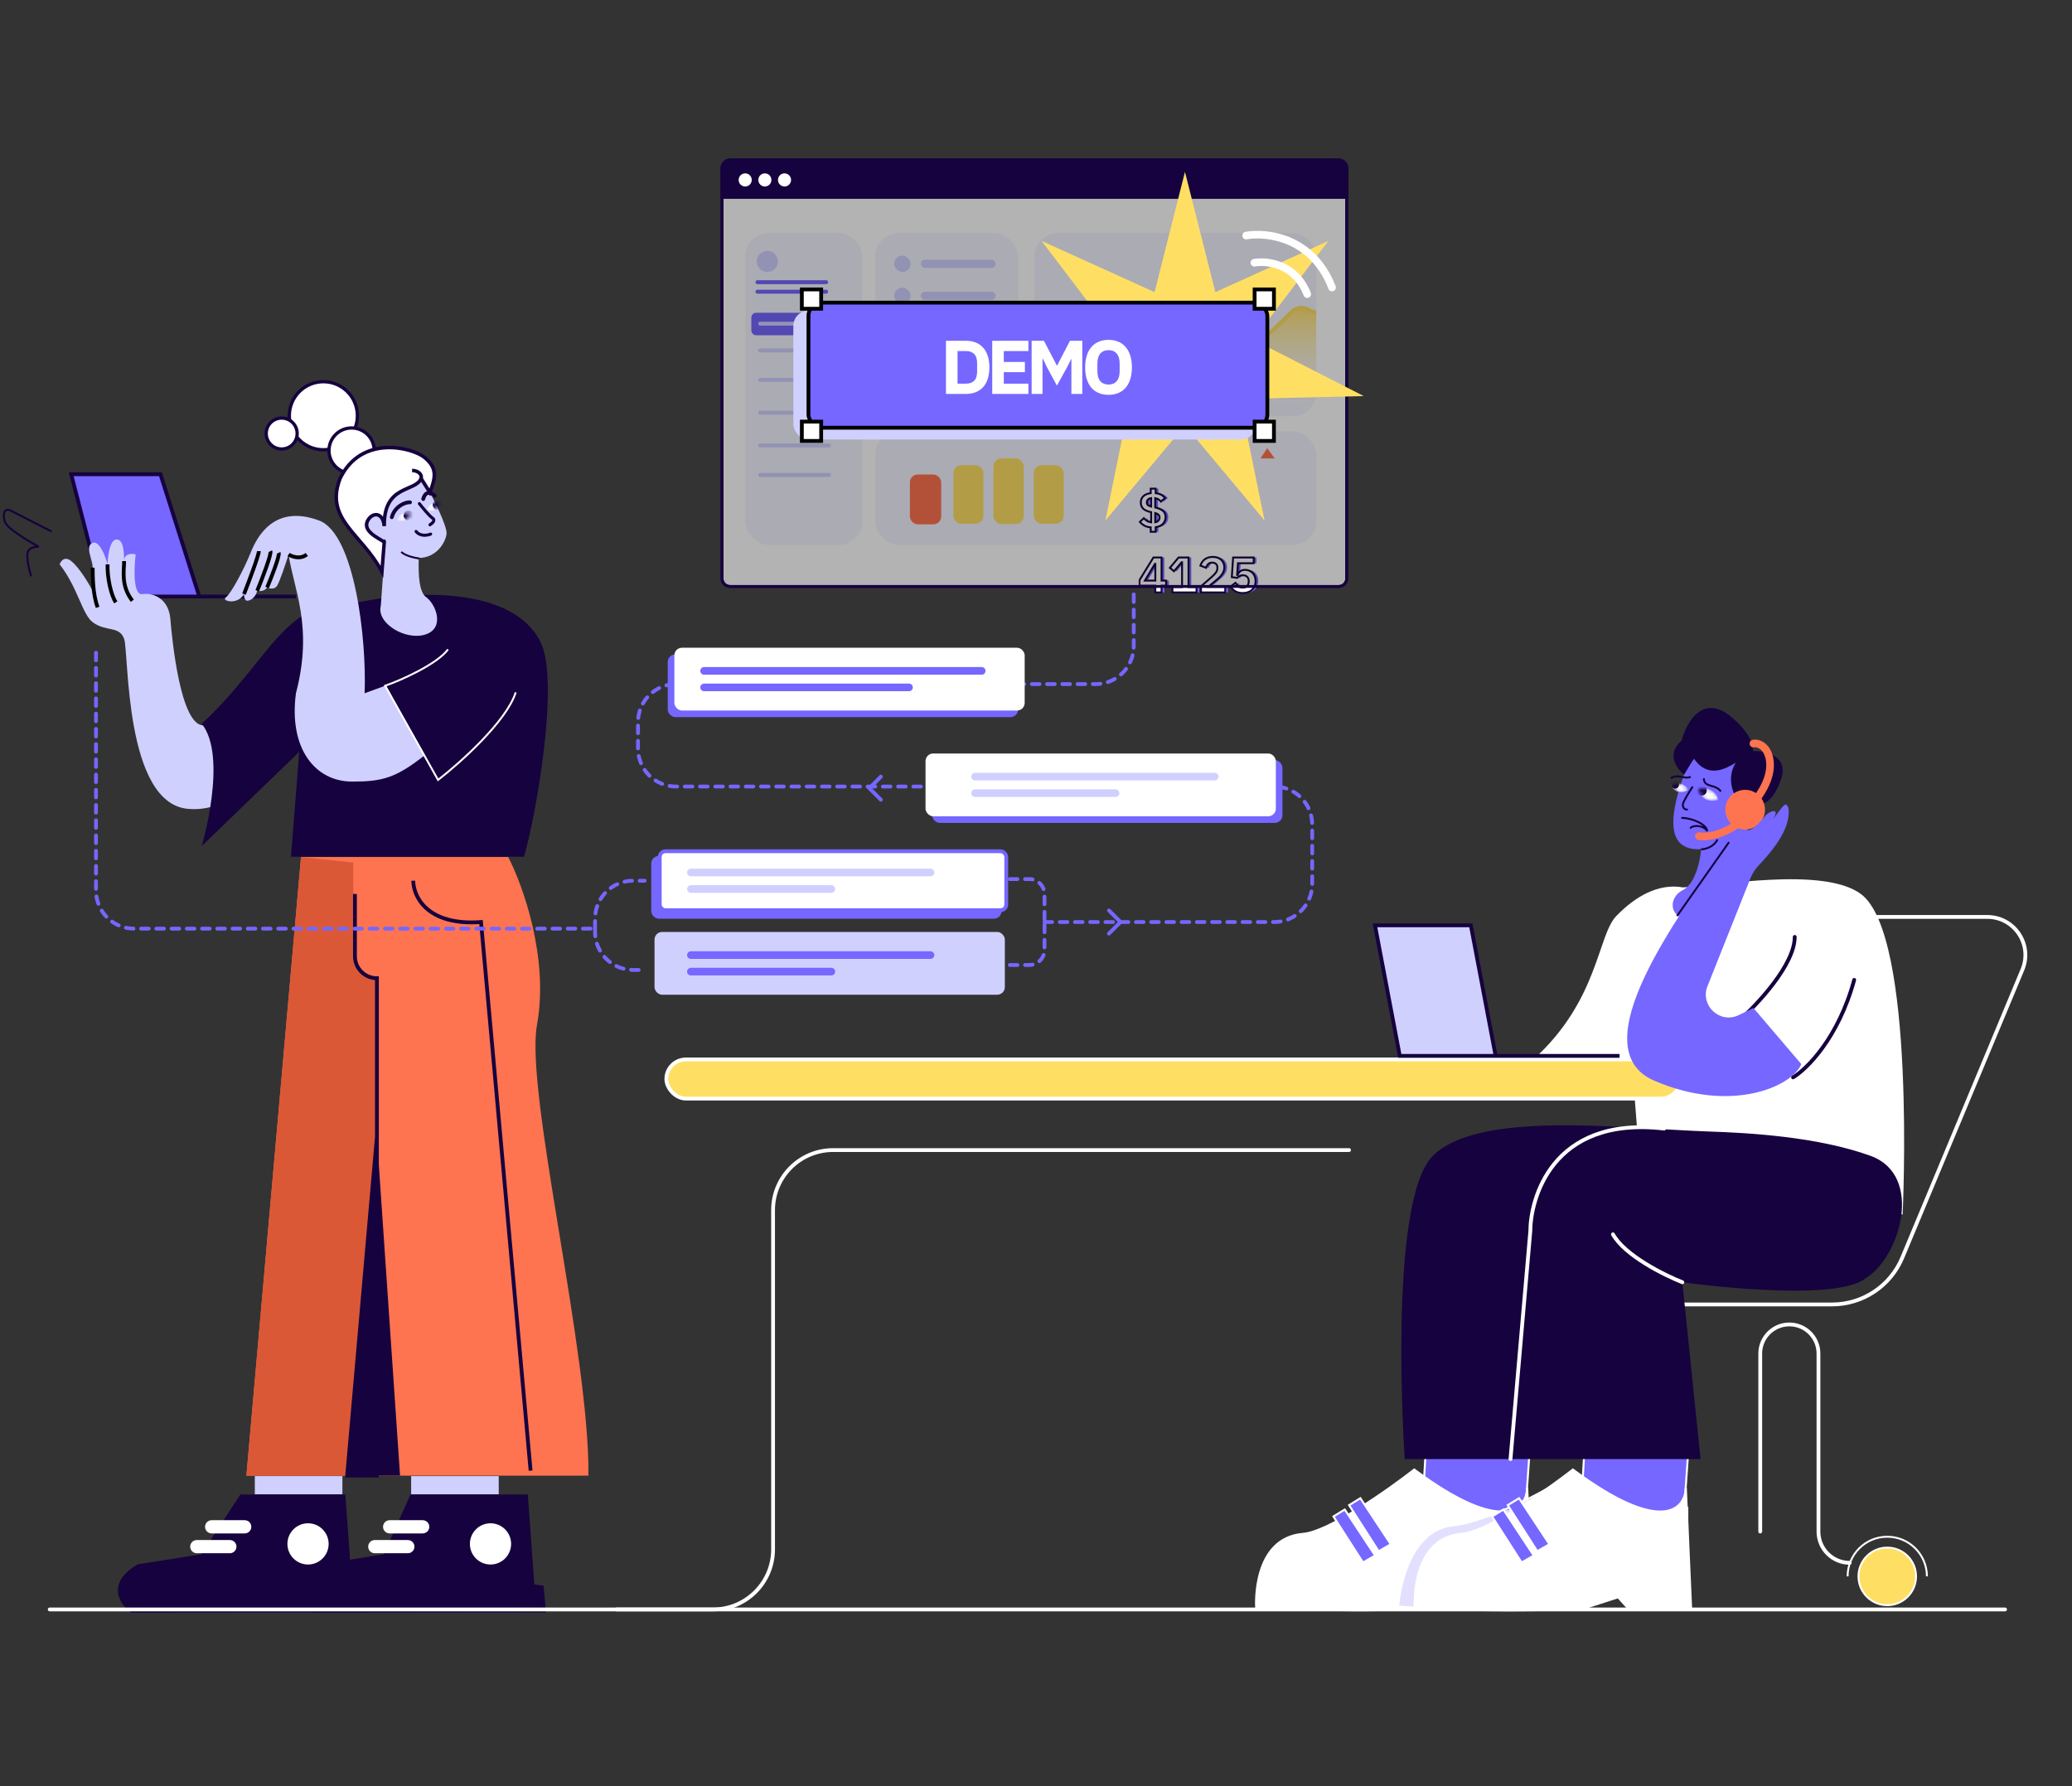 <svg width="544" height="469" viewBox="0 0 544 469" fill="none" xmlns="http://www.w3.org/2000/svg">
<rect x="0" y="0" width="544" height="469" fill="#333333" stroke="none"/>
<path d="M265.124 230.808H270.235C272.444 230.808 274.235 232.599 274.235 234.808V242.088M265.124 253.368H270.235C272.444 253.368 274.235 251.577 274.235 249.368V242.088M274.235 242.088H334.518C340.041 242.088 344.518 237.611 344.518 232.088V216.491C344.518 210.98 340.051 206.512 334.54 206.512V206.512H177.508C171.985 206.512 167.508 202.035 167.508 196.512V189.614C167.508 184.091 171.985 179.614 177.508 179.614H287.663C293.185 179.614 297.663 175.136 297.663 169.614V154.884" stroke="#7567FF" stroke-linecap="round" stroke-dasharray="2 2"/>
<path d="M18.695 124.515L26.938 156.62H52.319L42.123 124.515H18.695Z" fill="#7567FF"/>
<path d="M77.699 156.62H52.319M52.319 156.62H26.938L18.695 124.515H42.123L52.319 156.62Z" stroke="#16023E"/>
<path d="M373.59 393.37L374.959 370.101L402.107 373.751L400.282 399.758L373.59 393.37Z" fill="#7567FF" stroke="white" stroke-width="0.526" stroke-linecap="round"/>
<path d="M415.242 393.37L416.611 370.101L443.759 373.751L441.934 399.758L415.242 393.37Z" fill="#7567FF" stroke="white" stroke-width="0.526" stroke-linecap="round"/>
<path d="M342.109 402.723C348.862 402.176 364.39 391.24 371.31 385.841C394.672 403.179 400.816 396.259 400.968 390.632L402.337 421.887H385.455L383.173 419.377L375.417 421.887C360.968 423.94 329.79 421.887 329.79 421.887C329.79 421.887 328.649 403.814 342.109 402.723Z" fill="white" stroke="white" stroke-width="0.526" stroke-linecap="round"/>
<path d="M381.829 400.443C388.582 399.87 405.809 392.212 412.729 386.56C421.743 400.009 442.85 401.562 443.002 395.67V421.844H428.251L425.214 417.797L412.729 421.844C398.281 423.993 367.078 421.844 367.078 421.844C367.078 421.844 368.369 401.585 381.829 400.443Z" fill="#7567FF" fill-opacity="0.2" stroke="white" stroke-width="0.526" stroke-linecap="round"/>
<path d="M383.757 402.723C390.51 402.176 406.039 391.24 412.959 385.841C436.32 403.179 442.464 396.259 442.616 390.632L443.985 421.887H427.103L424.822 419.377L417.065 421.887C402.617 423.94 371.438 421.887 371.438 421.887C371.438 421.887 370.297 403.814 383.757 402.723Z" fill="white" stroke="white" stroke-width="0.526" stroke-linecap="round"/>
<path d="M357.85 410.251L350.094 398.16L353.06 396.335L361.044 408.426L357.85 410.251Z" fill="#7567FF" stroke="white" stroke-width="0.526" stroke-linecap="round"/>
<path d="M399.499 410.251L391.742 398.16L394.708 396.335L402.693 408.426L399.499 410.251Z" fill="#7567FF" stroke="white" stroke-width="0.526" stroke-linecap="round"/>
<path d="M361.956 407.285L354.199 395.194L357.165 393.369L365.15 405.46L361.956 407.285Z" fill="#7567FF" stroke="white" stroke-width="0.526" stroke-linecap="round"/>
<path d="M403.608 407.285L395.852 395.194L398.817 393.369L406.802 405.46L403.608 407.285Z" fill="#7567FF" stroke="white" stroke-width="0.526" stroke-linecap="round"/>
<path d="M499.454 330.193L530.981 254.595C533.728 248.007 528.889 240.746 521.751 240.746H469.158L432.714 328.424L389.203 331.027L408.853 342.494H429.305H480.995C489.066 342.494 496.347 337.642 499.454 330.193Z" stroke="white" stroke-linecap="round"/>
<path d="M424.346 240.518C429.274 235.407 435.391 231.848 441.855 232.989C450.752 232.685 478.578 227.384 488.556 234.712C503.157 245.435 499.53 318.879 499.53 318.879L430.114 300.223L428.379 277.932H402.844C419.702 262.479 419.419 245.628 424.346 240.518Z" fill="white"/>
<path d="M456.449 268.119C461.366 263.78 471.2 253.281 471.2 245.993" stroke="#16023E" stroke-linecap="round"/>
<path d="M470.766 282.87C474.381 280.7 482.653 272.544 486.818 257.273" stroke="#16023E" stroke-linecap="round"/>
<path d="M446.641 222.952C435.007 223.636 440.088 209.115 442.763 201.507C447.782 194.207 456.451 199.226 458.276 202.648L460.913 209.115L455.311 232.305C454.246 235.195 450.702 241.066 445.045 241.431C437.972 241.887 437.744 235.727 441.851 233.674C445.136 232.032 446.413 225.841 446.641 222.952Z" fill="#7567FF"/>
<path d="M441.524 194.406C437.383 198.011 440.224 201.89 442.162 203.378L444.735 199.137C448.386 204.609 453.265 201.723 455.713 200.252C453.187 204.335 455.098 208.67 456.369 210.327C459.029 206.723 460.83 209.086 461.399 210.718C462.477 211.403 465.212 211.187 467.528 204.846C469.843 198.505 463.643 197.109 460.253 197.204C460.349 195.124 459.112 192.187 454.812 188.458C447.124 181.791 442.75 189.646 441.524 194.406Z" fill="#16023E"/>
<path d="M446.598 222.998C447.61 222.998 449.895 222.478 450.936 220.395" stroke="#16023E" stroke-width="0.5"/>
<path d="M443.869 217.358C444.737 216.491 447.477 216.766 448.207 218.226C448.207 216.491 444.228 214.755 441.625 214.755" stroke="#16023E" stroke-width="0.5" stroke-linecap="round"/>
<mask id="mask0_4727_7079" style="mask-type:alpha" maskUnits="userSpaceOnUse" x="445" y="206" width="7" height="5">
<path d="M451.081 210.036C450.996 208.874 449.842 206.645 445.905 207.028C446.13 208.463 447.481 211.072 451.081 210.036Z" fill="#D9D9D9"/>
</mask>
<g mask="url(#mask0_4727_7079)">
<path d="M451.081 210.036C450.996 208.874 449.842 206.645 445.905 207.028C446.13 208.463 447.481 211.072 451.081 210.036Z" fill="white"/>
<circle cx="1.357" cy="1.357" r="1.357" transform="matrix(-0.809 -0.588 -0.588 0.809 448.652 207.241)" fill="#16023E"/>
</g>
<mask id="mask1_4727_7079" style="mask-type:alpha" maskUnits="userSpaceOnUse" x="438" y="205" width="6" height="4">
<path d="M443.242 207.428C442.951 206.529 441.614 204.994 438.585 206.054C439.038 207.141 440.604 208.937 443.242 207.428Z" fill="#D9D9D9"/>
</mask>
<g mask="url(#mask1_4727_7079)">
<path d="M443.242 207.428C442.951 206.529 441.614 204.994 438.585 206.054C439.038 207.141 440.604 208.937 443.242 207.428Z" fill="white"/>
<circle cx="1.053" cy="1.053" r="1.053" transform="matrix(-0.925 -0.38 -0.38 0.925 441.137 205.437)" fill="#16023E"/>
</g>
<path d="M447.34 204.343C447.34 206.946 450.416 205.731 451.805 207.814" stroke="#16023E" stroke-width="0.5"/>
<path d="M438.664 204.343C440.399 203.041 442.569 204.778 443.87 203.909" stroke="#16023E" stroke-width="0.5"/>
<path d="M189.571 44.128C189.571 42.965 190.514 42.021 191.678 42.021H351.476C352.64 42.021 353.583 42.965 353.583 44.128V151.876C353.583 153.039 352.64 153.983 351.476 153.983H191.678C190.514 153.983 189.571 153.039 189.571 151.876V44.128Z" fill="white" stroke="#16023E" stroke-width="0.744"/>
<rect x="195.652" y="61.222" width="30.733" height="81.837" rx="6.178" fill="#F3F3FF"/>
<path d="M199.586 92.013H217.633" stroke="#D0D0FF" stroke-width="1.03" stroke-linecap="round"/>
<path d="M199.586 99.755H217.633" stroke="#D0D0FF" stroke-width="1.03" stroke-linecap="round"/>
<path d="M199.586 108.358H217.633" stroke="#D0D0FF" stroke-width="1.03" stroke-linecap="round"/>
<path d="M199.586 116.962H217.633" stroke="#D0D0FF" stroke-width="1.03" stroke-linecap="round"/>
<path d="M199.586 124.705H217.633" stroke="#D0D0FF" stroke-width="1.03" stroke-linecap="round"/>
<rect x="229.781" y="61.222" width="37.523" height="48.066" rx="6.178" fill="#F3F3FF"/>
<rect x="241.754" y="68.19" width="19.655" height="2.144" rx="1.072" fill="#D0D0FF"/>
<rect x="241.754" y="76.589" width="19.655" height="2.144" rx="1.072" fill="#D0D0FF"/>
<rect x="234.785" y="67.118" width="4.288" height="4.288" rx="2.144" fill="#D0D0FF"/>
<rect x="234.785" y="75.516" width="4.288" height="4.288" rx="2.144" fill="#D0D0FF"/>
<rect x="229.781" y="113.218" width="115.786" height="29.84" rx="6.178" fill="#F3F3FF"/>
<rect x="271.594" y="61.222" width="73.975" height="48.066" rx="6.178" fill="#F3F3FF"/>
<path d="M273.773 91.511L271.594 92.907V105.17C271.594 107.445 273.438 109.289 275.712 109.289H341.45C343.724 109.289 345.568 107.445 345.568 105.17V81.998L343.873 81.14C342.298 80.343 340.39 80.638 339.129 81.874L334.228 86.682C332.363 88.512 329.288 88.165 327.877 85.966L325.102 81.641C323.389 78.971 319.428 79.159 317.975 81.978L317.572 82.759C316.412 85.01 313.507 85.676 311.482 84.156C309.837 82.922 307.532 83.1 306.097 84.573L304.931 85.771C303.697 87.038 301.792 87.375 300.198 86.61L297.872 85.493C296.491 84.829 294.84 85.115 293.761 86.204C292.747 87.227 291.22 87.546 289.881 87.015L289.66 86.928C288.098 86.308 286.316 86.743 285.215 88.011L283.083 90.464C281.837 91.898 279.772 92.294 278.084 91.422L277.885 91.319C276.578 90.644 275.011 90.718 273.773 91.511Z" fill="url(#paint0_linear_4727_7079)"/>
<path d="M271.594 92.907C272.15 92.907 272.906 92.502 273.623 92.006C274.994 91.057 276.773 90.745 278.254 91.51V91.51C279.842 92.33 281.785 91.958 282.957 90.609L285.215 88.011C286.316 86.743 288.098 86.308 289.66 86.928L289.881 87.015C291.22 87.546 292.747 87.227 293.761 86.204V86.204C294.84 85.115 296.491 84.829 297.872 85.493L300.198 86.61C301.792 87.375 303.697 87.038 304.931 85.771L306.126 84.544C307.544 83.088 309.823 82.912 311.449 84.132V84.132C313.477 85.654 316.389 84.956 317.506 82.68L317.961 81.754C319.389 78.846 323.46 78.649 325.162 81.405L327.904 85.844C329.292 88.091 332.406 88.469 334.292 86.619L339.129 81.874C340.39 80.638 342.209 80.489 343.719 81.404C344.295 81.752 344.878 81.998 345.568 81.998" stroke="#FEDF64" stroke-width="1.03"/>
<path d="M321.359 80.728L321.359 109.046" stroke="white" stroke-width="1.305" stroke-dasharray="2.13 2.13"/>
<path d="M323.001 78.64C323.001 79.449 322.345 80.104 321.536 80.104C320.728 80.104 320.072 79.449 320.072 78.64C320.072 77.831 320.728 77.175 321.536 77.175C322.345 77.175 323.001 77.831 323.001 78.64Z" fill="white" stroke="#FEDF64" stroke-width="0.824"/>
<path d="M302.832 139.625V138.456C302.166 138.403 301.606 138.25 301.15 137.996C300.695 137.733 300.301 137.409 299.968 137.024L301.032 136.052C301.286 136.349 301.571 136.595 301.886 136.787C302.201 136.971 302.556 137.089 302.95 137.142V134.475C301.987 134.274 301.291 133.967 300.861 133.555C300.441 133.135 300.231 132.601 300.231 131.953C300.231 131.252 300.458 130.691 300.914 130.271C301.369 129.842 302.009 129.579 302.832 129.483V128.3H304.133V129.483C304.684 129.544 305.157 129.68 305.551 129.89C305.954 130.1 306.305 130.389 306.603 130.757L305.525 131.69C305.35 131.48 305.14 131.296 304.895 131.138C304.658 130.98 304.365 130.867 304.014 130.797V133.24C304.952 133.459 305.639 133.766 306.077 134.16C306.515 134.545 306.734 135.079 306.734 135.763C306.734 136.437 306.515 137.019 306.077 137.51C305.639 137.992 304.991 138.294 304.133 138.416V139.625H302.832ZM301.82 131.887C301.82 132.193 301.908 132.43 302.083 132.596C302.267 132.763 302.556 132.899 302.95 133.004V130.783C302.197 130.915 301.82 131.283 301.82 131.887ZM305.157 135.881C305.157 135.618 305.074 135.39 304.908 135.198C304.75 134.996 304.452 134.834 304.014 134.712V137.129C304.382 137.05 304.663 136.901 304.855 136.682C305.057 136.454 305.157 136.187 305.157 135.881ZM304.041 155.548V153.774H299.889V152.303L303.541 146.378H305.683V152.434H306.878V153.774H305.683V155.548H304.041ZM301.308 152.434H304.041V148.059H303.936L301.308 152.434ZM308.542 155.548V154.142H311.064V147.626H310.946L308.949 149.99L307.872 149.084L310.145 146.378H312.759V154.142H314.861V155.548H308.542ZM322.397 155.548H316.038V153.945L318.915 151.423C319.406 150.993 319.765 150.608 319.993 150.266C320.22 149.916 320.334 149.539 320.334 149.137V148.966C320.334 148.563 320.203 148.256 319.94 148.046C319.677 147.827 319.358 147.718 318.981 147.718C318.508 147.718 318.149 147.853 317.904 148.125C317.659 148.388 317.483 148.707 317.378 149.084L315.881 148.506C315.977 148.199 316.113 147.91 316.288 147.639C316.463 147.359 316.682 147.113 316.945 146.903C317.216 146.693 317.532 146.527 317.891 146.404C318.25 146.281 318.661 146.22 319.126 146.22C319.607 146.22 320.036 146.29 320.413 146.43C320.79 146.562 321.105 146.75 321.359 146.995C321.622 147.24 321.819 147.529 321.95 147.862C322.09 148.195 322.16 148.558 322.16 148.953C322.16 149.338 322.099 149.688 321.976 150.004C321.854 150.319 321.687 150.621 321.477 150.91C321.267 151.19 321.022 151.462 320.742 151.725C320.461 151.979 320.163 152.237 319.848 152.5L317.917 154.089H322.397V155.548ZM329.867 147.875H325.742L325.532 150.95H325.624C325.72 150.757 325.825 150.577 325.939 150.411C326.053 150.244 326.184 150.104 326.333 149.99C326.482 149.877 326.653 149.789 326.845 149.728C327.047 149.658 327.288 149.623 327.568 149.623C327.962 149.623 328.33 149.688 328.672 149.82C329.013 149.951 329.307 150.144 329.552 150.398C329.806 150.643 330.003 150.945 330.143 151.304C330.292 151.663 330.366 152.071 330.366 152.526C330.366 152.99 330.292 153.415 330.143 153.8C329.994 154.186 329.775 154.523 329.486 154.812C329.197 155.092 328.842 155.311 328.422 155.469C328.002 155.627 327.52 155.705 326.977 155.705C326.556 155.705 326.18 155.657 325.847 155.561C325.514 155.473 325.221 155.351 324.967 155.193C324.713 155.035 324.494 154.856 324.31 154.654C324.126 154.444 323.964 154.225 323.824 153.997L325.085 153.025C325.19 153.2 325.3 153.367 325.413 153.525C325.527 153.673 325.659 153.805 325.808 153.919C325.965 154.033 326.136 154.124 326.32 154.195C326.513 154.256 326.736 154.287 326.99 154.287C327.507 154.287 327.896 154.142 328.159 153.853C328.431 153.564 328.566 153.17 328.566 152.671V152.565C328.566 152.093 328.431 151.72 328.159 151.449C327.888 151.177 327.511 151.042 327.029 151.042C326.653 151.042 326.346 151.116 326.11 151.265C325.873 151.405 325.685 151.558 325.545 151.725L324.126 151.528L324.467 146.378H329.867V147.875Z" fill="#7567FF"/>
<mask id="path-48-outside-1_4727_7079" maskUnits="userSpaceOnUse" x="298.754" y="127.548" width="32" height="29" fill="black">
<rect fill="white" x="298.754" y="127.548" width="32" height="29"/>
<path d="M302.117 139.625V138.456C301.452 138.403 300.891 138.25 300.436 137.996C299.98 137.733 299.586 137.409 299.253 137.024L300.317 136.052C300.571 136.349 300.856 136.595 301.171 136.787C301.487 136.971 301.841 137.089 302.235 137.142V134.475C301.272 134.274 300.576 133.967 300.146 133.555C299.726 133.135 299.516 132.601 299.516 131.953C299.516 131.252 299.744 130.691 300.199 130.271C300.654 129.842 301.294 129.579 302.117 129.483V128.3H303.418V129.483C303.97 129.544 304.443 129.68 304.837 129.89C305.24 130.1 305.59 130.389 305.888 130.757L304.81 131.69C304.635 131.48 304.425 131.296 304.18 131.138C303.943 130.98 303.65 130.867 303.3 130.797V133.24C304.237 133.459 304.924 133.766 305.362 134.16C305.8 134.545 306.019 135.079 306.019 135.763C306.019 136.437 305.8 137.019 305.362 137.51C304.924 137.992 304.276 138.294 303.418 138.416V139.625H302.117ZM301.106 131.887C301.106 132.193 301.193 132.43 301.368 132.596C301.552 132.763 301.841 132.899 302.235 133.004V130.783C301.482 130.915 301.106 131.283 301.106 131.887ZM304.443 135.881C304.443 135.618 304.359 135.39 304.193 135.198C304.035 134.996 303.737 134.834 303.3 134.712V137.129C303.667 137.05 303.948 136.901 304.14 136.682C304.342 136.454 304.443 136.187 304.443 135.881ZM303.326 155.548V153.774H299.174V152.303L302.827 146.378H304.968V152.434H306.164V153.774H304.968V155.548H303.326ZM300.593 152.434H303.326V148.059H303.221L300.593 152.434ZM307.827 155.548V154.142H310.349V147.626H310.231L308.234 149.99L307.157 149.084L309.43 146.378H312.044V154.142H314.146V155.548H307.827ZM321.682 155.548H315.323V153.945L318.201 151.423C318.691 150.993 319.05 150.608 319.278 150.266C319.506 149.916 319.619 149.539 319.619 149.137V148.966C319.619 148.563 319.488 148.256 319.225 148.046C318.963 147.827 318.643 147.718 318.266 147.718C317.793 147.718 317.434 147.853 317.189 148.125C316.944 148.388 316.769 148.707 316.663 149.084L315.166 148.506C315.262 148.199 315.398 147.91 315.573 147.639C315.748 147.359 315.967 147.113 316.23 146.903C316.501 146.693 316.817 146.527 317.176 146.404C317.535 146.281 317.947 146.22 318.411 146.22C318.892 146.22 319.322 146.29 319.698 146.43C320.075 146.562 320.39 146.75 320.644 146.995C320.907 147.24 321.104 147.529 321.235 147.862C321.375 148.195 321.446 148.558 321.446 148.953C321.446 149.338 321.384 149.688 321.262 150.004C321.139 150.319 320.973 150.621 320.762 150.91C320.552 151.19 320.307 151.462 320.027 151.725C319.746 151.979 319.449 152.237 319.133 152.5L317.202 154.089H321.682V155.548ZM329.152 147.875H325.027L324.817 150.95H324.909C325.005 150.757 325.11 150.577 325.224 150.411C325.338 150.244 325.469 150.104 325.618 149.99C325.767 149.877 325.938 149.789 326.131 149.728C326.332 149.658 326.573 149.623 326.853 149.623C327.247 149.623 327.615 149.688 327.957 149.82C328.298 149.951 328.592 150.144 328.837 150.398C329.091 150.643 329.288 150.945 329.428 151.304C329.577 151.663 329.651 152.071 329.651 152.526C329.651 152.99 329.577 153.415 329.428 153.8C329.279 154.186 329.06 154.523 328.771 154.812C328.482 155.092 328.127 155.311 327.707 155.469C327.287 155.627 326.805 155.705 326.262 155.705C325.842 155.705 325.465 155.657 325.132 155.561C324.799 155.473 324.506 155.351 324.252 155.193C323.998 155.035 323.779 154.856 323.595 154.654C323.411 154.444 323.249 154.225 323.109 153.997L324.37 153.025C324.475 153.2 324.585 153.367 324.699 153.525C324.812 153.673 324.944 153.805 325.093 153.919C325.25 154.033 325.421 154.124 325.605 154.195C325.798 154.256 326.021 154.287 326.275 154.287C326.792 154.287 327.182 154.142 327.444 153.853C327.716 153.564 327.852 153.17 327.852 152.671V152.565C327.852 152.093 327.716 151.72 327.444 151.449C327.173 151.177 326.796 151.042 326.314 151.042C325.938 151.042 325.631 151.116 325.395 151.265C325.158 151.405 324.97 151.558 324.83 151.725L323.411 151.528L323.753 146.378H329.152V147.875Z"/>
</mask>
<path d="M302.117 139.625V138.456C301.452 138.403 300.891 138.25 300.436 137.996C299.98 137.733 299.586 137.409 299.253 137.024L300.317 136.052C300.571 136.349 300.856 136.595 301.171 136.787C301.487 136.971 301.841 137.089 302.235 137.142V134.475C301.272 134.274 300.576 133.967 300.146 133.555C299.726 133.135 299.516 132.601 299.516 131.953C299.516 131.252 299.744 130.691 300.199 130.271C300.654 129.842 301.294 129.579 302.117 129.483V128.3H303.418V129.483C303.97 129.544 304.443 129.68 304.837 129.89C305.24 130.1 305.59 130.389 305.888 130.757L304.81 131.69C304.635 131.48 304.425 131.296 304.18 131.138C303.943 130.98 303.65 130.867 303.3 130.797V133.24C304.237 133.459 304.924 133.766 305.362 134.16C305.8 134.545 306.019 135.079 306.019 135.763C306.019 136.437 305.8 137.019 305.362 137.51C304.924 137.992 304.276 138.294 303.418 138.416V139.625H302.117ZM301.106 131.887C301.106 132.193 301.193 132.43 301.368 132.596C301.552 132.763 301.841 132.899 302.235 133.004V130.783C301.482 130.915 301.106 131.283 301.106 131.887ZM304.443 135.881C304.443 135.618 304.359 135.39 304.193 135.198C304.035 134.996 303.737 134.834 303.3 134.712V137.129C303.667 137.05 303.948 136.901 304.14 136.682C304.342 136.454 304.443 136.187 304.443 135.881ZM303.326 155.548V153.774H299.174V152.303L302.827 146.378H304.968V152.434H306.164V153.774H304.968V155.548H303.326ZM300.593 152.434H303.326V148.059H303.221L300.593 152.434ZM307.827 155.548V154.142H310.349V147.626H310.231L308.234 149.99L307.157 149.084L309.43 146.378H312.044V154.142H314.146V155.548H307.827ZM321.682 155.548H315.323V153.945L318.201 151.423C318.691 150.993 319.05 150.608 319.278 150.266C319.506 149.916 319.619 149.539 319.619 149.137V148.966C319.619 148.563 319.488 148.256 319.225 148.046C318.963 147.827 318.643 147.718 318.266 147.718C317.793 147.718 317.434 147.853 317.189 148.125C316.944 148.388 316.769 148.707 316.663 149.084L315.166 148.506C315.262 148.199 315.398 147.91 315.573 147.639C315.748 147.359 315.967 147.113 316.23 146.903C316.501 146.693 316.817 146.527 317.176 146.404C317.535 146.281 317.947 146.22 318.411 146.22C318.892 146.22 319.322 146.29 319.698 146.43C320.075 146.562 320.39 146.75 320.644 146.995C320.907 147.24 321.104 147.529 321.235 147.862C321.375 148.195 321.446 148.558 321.446 148.953C321.446 149.338 321.384 149.688 321.262 150.004C321.139 150.319 320.973 150.621 320.762 150.91C320.552 151.19 320.307 151.462 320.027 151.725C319.746 151.979 319.449 152.237 319.133 152.5L317.202 154.089H321.682V155.548ZM329.152 147.875H325.027L324.817 150.95H324.909C325.005 150.757 325.11 150.577 325.224 150.411C325.338 150.244 325.469 150.104 325.618 149.99C325.767 149.877 325.938 149.789 326.131 149.728C326.332 149.658 326.573 149.623 326.853 149.623C327.247 149.623 327.615 149.688 327.957 149.82C328.298 149.951 328.592 150.144 328.837 150.398C329.091 150.643 329.288 150.945 329.428 151.304C329.577 151.663 329.651 152.071 329.651 152.526C329.651 152.99 329.577 153.415 329.428 153.8C329.279 154.186 329.06 154.523 328.771 154.812C328.482 155.092 328.127 155.311 327.707 155.469C327.287 155.627 326.805 155.705 326.262 155.705C325.842 155.705 325.465 155.657 325.132 155.561C324.799 155.473 324.506 155.351 324.252 155.193C323.998 155.035 323.779 154.856 323.595 154.654C323.411 154.444 323.249 154.225 323.109 153.997L324.37 153.025C324.475 153.2 324.585 153.367 324.699 153.525C324.812 153.673 324.944 153.805 325.093 153.919C325.25 154.033 325.421 154.124 325.605 154.195C325.798 154.256 326.021 154.287 326.275 154.287C326.792 154.287 327.182 154.142 327.444 153.853C327.716 153.564 327.852 153.17 327.852 152.671V152.565C327.852 152.093 327.716 151.72 327.444 151.449C327.173 151.177 326.796 151.042 326.314 151.042C325.938 151.042 325.631 151.116 325.395 151.265C325.158 151.405 324.97 151.558 324.83 151.725L323.411 151.528L323.753 146.378H329.152V147.875Z" fill="white"/>
<path d="M302.117 139.625H301.869V139.873H302.117V139.625ZM302.117 138.456H302.365V138.227L302.137 138.209L302.117 138.456ZM300.436 137.996L300.312 138.211L300.315 138.212L300.436 137.996ZM299.253 137.024L299.086 136.841L298.908 137.003L299.066 137.186L299.253 137.024ZM300.317 136.052L300.506 135.891L300.339 135.696L300.15 135.869L300.317 136.052ZM301.171 136.787L301.042 136.999L301.046 137.001L301.171 136.787ZM302.235 137.142L302.203 137.388L302.483 137.425V137.142H302.235ZM302.235 134.475H302.483V134.274L302.286 134.232L302.235 134.475ZM300.146 133.555L299.971 133.731L299.975 133.734L300.146 133.555ZM300.199 130.271L300.367 130.453L300.369 130.451L300.199 130.271ZM302.117 129.483L302.146 129.729L302.365 129.703V129.483H302.117ZM302.117 128.3V128.052H301.869V128.3H302.117ZM303.418 128.3H303.666V128.052H303.418V128.3ZM303.418 129.483H303.17V129.705L303.39 129.729L303.418 129.483ZM304.837 129.89L304.72 130.109L304.722 130.11L304.837 129.89ZM305.888 130.757L306.05 130.944L306.231 130.788L306.08 130.601L305.888 130.757ZM304.81 131.69L304.62 131.849L304.782 132.043L304.973 131.877L304.81 131.69ZM304.18 131.138L304.042 131.344L304.046 131.347L304.18 131.138ZM303.3 130.797L303.348 130.553L303.052 130.494V130.797H303.3ZM303.3 133.24H303.052V133.437L303.243 133.481L303.3 133.24ZM305.362 134.16L305.196 134.344L305.198 134.346L305.362 134.16ZM305.362 137.51L305.546 137.677L305.547 137.675L305.362 137.51ZM303.418 138.416L303.383 138.171L303.17 138.201V138.416H303.418ZM303.418 139.625V139.873H303.666V139.625H303.418ZM301.368 132.596L301.198 132.776L301.202 132.78L301.368 132.596ZM302.235 133.004L302.172 133.243L302.483 133.326V133.004H302.235ZM302.235 130.783H302.483V130.489L302.193 130.539L302.235 130.783ZM304.193 135.198L303.997 135.351L304.005 135.36L304.193 135.198ZM303.3 134.712L303.366 134.473L303.052 134.385V134.712H303.3ZM303.3 137.129H303.052V137.435L303.351 137.371L303.3 137.129ZM304.14 136.682L303.955 136.518L303.954 136.518L304.14 136.682ZM302.365 139.625V138.456H301.869V139.625H302.365ZM302.137 138.209C301.497 138.158 300.973 138.012 300.556 137.779L300.315 138.212C300.809 138.488 301.406 138.648 302.098 138.703L302.137 138.209ZM300.559 137.781C300.127 137.532 299.755 137.225 299.441 136.862L299.066 137.186C299.417 137.593 299.833 137.934 300.312 138.211L300.559 137.781ZM299.42 137.207L300.484 136.235L300.15 135.869L299.086 136.841L299.42 137.207ZM300.129 136.212C300.399 136.529 300.703 136.792 301.042 136.999L301.3 136.576C301.009 136.398 300.744 136.17 300.506 135.891L300.129 136.212ZM301.046 137.001C301.392 137.203 301.779 137.331 302.203 137.388L302.268 136.896C301.904 136.848 301.581 136.739 301.296 136.573L301.046 137.001ZM302.483 137.142V134.475H301.988V137.142H302.483ZM302.286 134.232C301.341 134.035 300.698 133.741 300.318 133.377L299.975 133.734C300.453 134.193 301.202 134.512 302.185 134.718L302.286 134.232ZM300.322 133.38C299.952 133.011 299.764 132.542 299.764 131.953H299.268C299.268 132.66 299.5 133.259 299.971 133.731L300.322 133.38ZM299.764 131.953C299.764 131.311 299.969 130.82 300.367 130.453L300.031 130.089C299.518 130.563 299.268 131.193 299.268 131.953H299.764ZM300.369 130.451C300.775 130.069 301.358 129.821 302.146 129.729L302.088 129.237C301.229 129.337 300.534 129.615 300.029 130.091L300.369 130.451ZM302.365 129.483V128.3H301.869V129.483H302.365ZM302.117 128.548H303.418V128.052H302.117V128.548ZM303.17 128.3V129.483H303.666V128.3H303.17ZM303.39 129.729C303.918 129.788 304.359 129.916 304.72 130.109L304.953 129.671C304.526 129.443 304.021 129.3 303.445 129.236L303.39 129.729ZM304.722 130.11C305.094 130.304 305.418 130.57 305.695 130.913L306.08 130.601C305.762 130.208 305.386 129.897 304.951 129.67L304.722 130.11ZM305.725 130.57L304.648 131.502L304.973 131.877L306.05 130.944L305.725 130.57ZM305.001 131.531C304.808 131.3 304.579 131.1 304.314 130.93L304.046 131.347C304.271 131.491 304.462 131.659 304.62 131.849L305.001 131.531ZM304.317 130.932C304.048 130.752 303.722 130.628 303.348 130.553L303.251 131.04C303.577 131.105 303.839 131.209 304.042 131.344L304.317 130.932ZM303.052 130.797V133.24H303.547V130.797H303.052ZM303.243 133.481C304.163 133.696 304.803 133.99 305.196 134.344L305.528 133.975C305.045 133.541 304.311 133.222 303.356 132.999L303.243 133.481ZM305.198 134.346C305.574 134.676 305.771 135.137 305.771 135.763H306.267C306.267 135.022 306.027 134.414 305.526 133.974L305.198 134.346ZM305.771 135.763C305.771 136.378 305.573 136.901 305.177 137.345L305.547 137.675C306.027 137.138 306.267 136.496 306.267 135.763H305.771ZM305.179 137.343C304.791 137.77 304.203 138.054 303.383 138.171L303.453 138.662C304.349 138.534 305.058 138.213 305.546 137.677L305.179 137.343ZM303.17 138.416V139.625H303.666V138.416H303.17ZM303.418 139.377H302.117V139.873H303.418V139.377ZM300.858 131.887C300.858 132.242 300.961 132.551 301.198 132.776L301.539 132.417C301.426 132.309 301.353 132.145 301.353 131.887H300.858ZM301.202 132.78C301.428 132.985 301.761 133.134 302.172 133.243L302.299 132.764C301.922 132.663 301.676 132.541 301.535 132.413L301.202 132.78ZM302.483 133.004V130.783H301.988V133.004H302.483ZM302.193 130.539C301.788 130.61 301.452 130.749 301.215 130.98C300.972 131.218 300.858 131.529 300.858 131.887H301.353C301.353 131.641 301.428 131.465 301.561 131.335C301.701 131.199 301.929 131.088 302.278 131.028L302.193 130.539ZM304.69 135.881C304.69 135.561 304.587 135.275 304.381 135.036L304.005 135.36C304.131 135.506 304.195 135.675 304.195 135.881H304.69ZM304.388 135.045C304.181 134.78 303.82 134.6 303.366 134.473L303.233 134.95C303.655 135.068 303.889 135.212 303.998 135.35L304.388 135.045ZM303.052 134.712V137.129H303.547V134.712H303.052ZM303.351 137.371C303.756 137.285 304.09 137.115 304.326 136.846L303.954 136.518C303.806 136.687 303.579 136.816 303.248 136.886L303.351 137.371ZM304.326 136.846C304.568 136.573 304.69 136.247 304.69 135.881H304.195C304.195 136.127 304.116 136.336 303.955 136.518L304.326 136.846ZM303.326 155.548H303.078V155.796H303.326V155.548ZM303.326 153.774H303.574V153.526H303.326V153.774ZM299.174 153.774H298.926V154.022H299.174V153.774ZM299.174 152.303L298.963 152.173L298.926 152.232V152.303H299.174ZM302.827 146.378V146.13H302.688L302.616 146.248L302.827 146.378ZM304.968 146.378H305.216V146.13H304.968V146.378ZM304.968 152.434H304.72V152.682H304.968V152.434ZM306.164 152.434H306.411V152.186H306.164V152.434ZM306.164 153.774V154.022H306.411V153.774H306.164ZM304.968 153.774V153.526H304.72V153.774H304.968ZM304.968 155.548V155.796H305.216V155.548H304.968ZM300.593 152.434L300.381 152.306L300.155 152.682H300.593V152.434ZM303.326 152.434V152.682H303.574V152.434H303.326ZM303.326 148.059H303.574V147.811H303.326V148.059ZM303.221 148.059V147.811H303.08L303.008 147.932L303.221 148.059ZM303.574 155.548V153.774H303.078V155.548H303.574ZM303.326 153.526H299.174V154.022H303.326V153.526ZM299.422 153.774V152.303H298.926V153.774H299.422ZM299.385 152.433L303.038 146.508L302.616 146.248L298.963 152.173L299.385 152.433ZM302.827 146.626H304.968V146.13H302.827V146.626ZM304.72 146.378V152.434H305.216V146.378H304.72ZM304.968 152.682H306.164V152.186H304.968V152.682ZM305.916 152.434V153.774H306.411V152.434H305.916ZM306.164 153.526H304.968V154.022H306.164V153.526ZM304.72 153.774V155.548H305.216V153.774H304.72ZM304.968 155.3H303.326V155.796H304.968V155.3ZM300.593 152.682H303.326V152.186H300.593V152.682ZM303.574 152.434V148.059H303.078V152.434H303.574ZM303.326 147.811H303.221V148.307H303.326V147.811ZM303.008 147.932L300.381 152.306L300.806 152.562L303.433 148.187L303.008 147.932ZM307.827 155.548H307.579V155.796H307.827V155.548ZM307.827 154.142V153.894H307.579V154.142H307.827ZM310.349 154.142V154.39H310.597V154.142H310.349ZM310.349 147.626H310.597V147.378H310.349V147.626ZM310.231 147.626V147.378H310.116L310.042 147.466L310.231 147.626ZM308.234 149.99L308.075 150.18L308.264 150.339L308.424 150.15L308.234 149.99ZM307.157 149.084L306.967 148.925L306.808 149.114L306.997 149.274L307.157 149.084ZM309.43 146.378V146.13H309.314L309.24 146.218L309.43 146.378ZM312.044 146.378H312.292V146.13H312.044V146.378ZM312.044 154.142H311.796V154.39H312.044V154.142ZM314.146 154.142H314.394V153.894H314.146V154.142ZM314.146 155.548V155.796H314.394V155.548H314.146ZM308.075 155.548V154.142H307.579V155.548H308.075ZM307.827 154.39H310.349V153.894H307.827V154.39ZM310.597 154.142V147.626H310.101V154.142H310.597ZM310.349 147.378H310.231V147.874H310.349V147.378ZM310.042 147.466L308.045 149.831L308.424 150.15L310.42 147.786L310.042 147.466ZM308.394 149.801L307.316 148.894L306.997 149.274L308.075 150.18L308.394 149.801ZM307.347 149.243L309.62 146.537L309.24 146.218L306.967 148.925L307.347 149.243ZM309.43 146.626H312.044V146.13H309.43V146.626ZM311.796 146.378V154.142H312.292V146.378H311.796ZM312.044 154.39H314.146V153.894H312.044V154.39ZM313.898 154.142V155.548H314.394V154.142H313.898ZM314.146 155.3H307.827V155.796H314.146V155.3ZM321.682 155.548V155.796H321.93V155.548H321.682ZM315.323 155.548H315.076V155.796H315.323V155.548ZM315.323 153.945L315.16 153.759L315.076 153.833V153.945H315.323ZM318.201 151.423L318.037 151.236L318.037 151.236L318.201 151.423ZM319.278 150.266L319.484 150.404L319.486 150.401L319.278 150.266ZM319.225 148.046L319.067 148.237L319.07 148.24L319.225 148.046ZM317.189 148.125L317.37 148.294L317.373 148.291L317.189 148.125ZM316.663 149.084L316.574 149.315L316.829 149.414L316.902 149.151L316.663 149.084ZM315.166 148.506L314.929 148.432L314.86 148.653L315.076 148.737L315.166 148.506ZM315.573 147.639L315.781 147.773L315.783 147.77L315.573 147.639ZM316.23 146.903L316.078 146.707L316.075 146.71L316.23 146.903ZM319.698 146.43L319.612 146.663L319.617 146.664L319.698 146.43ZM320.644 146.995L320.472 147.173L320.475 147.176L320.644 146.995ZM321.235 147.862L321.005 147.953L321.007 147.958L321.235 147.862ZM320.762 150.91L320.961 151.059L320.963 151.056L320.762 150.91ZM320.027 151.725L320.193 151.908L320.196 151.906L320.027 151.725ZM319.133 152.5L319.291 152.691L319.292 152.69L319.133 152.5ZM317.202 154.089L317.045 153.898L316.511 154.337H317.202V154.089ZM321.682 154.089H321.93V153.842H321.682V154.089ZM321.682 155.3H315.323V155.796H321.682V155.3ZM315.571 155.548V153.945H315.076V155.548H315.571ZM315.487 154.131L318.364 151.609L318.037 151.236L315.16 153.759L315.487 154.131ZM318.364 151.609C318.862 151.173 319.239 150.771 319.484 150.404L319.072 150.129C318.861 150.445 318.52 150.814 318.037 151.236L318.364 151.609ZM319.486 150.401C319.738 150.013 319.867 149.589 319.867 149.137H319.372C319.372 149.49 319.273 149.82 319.07 150.131L319.486 150.401ZM319.867 149.137V148.966H319.372V149.137H319.867ZM319.867 148.966C319.867 148.504 319.713 148.119 319.38 147.853L319.07 148.24C319.263 148.393 319.372 148.622 319.372 148.966H319.867ZM319.384 147.856C319.072 147.596 318.695 147.47 318.266 147.47V147.966C318.591 147.966 318.853 148.059 319.067 148.237L319.384 147.856ZM318.266 147.47C317.745 147.47 317.31 147.621 317.005 147.959L317.373 148.291C317.558 148.086 317.842 147.966 318.266 147.966V147.47ZM317.008 147.956C316.733 148.25 316.539 148.606 316.425 149.017L316.902 149.151C316.998 148.809 317.154 148.525 317.37 148.294L317.008 147.956ZM316.753 148.853L315.255 148.275L315.076 148.737L316.574 149.315L316.753 148.853ZM315.402 148.58C315.492 148.295 315.618 148.026 315.781 147.773L315.365 147.504C315.178 147.795 315.032 148.104 314.929 148.432L315.402 148.58ZM315.783 147.77C315.943 147.514 316.143 147.29 316.385 147.097L316.075 146.71C315.791 146.937 315.553 147.203 315.363 147.507L315.783 147.77ZM316.382 147.099C316.629 146.907 316.92 146.753 317.256 146.638L317.096 146.169C316.713 146.3 316.373 146.479 316.078 146.707L316.382 147.099ZM317.256 146.638C317.584 146.526 317.968 146.468 318.411 146.468V145.972C317.925 145.972 317.486 146.036 317.096 146.169L317.256 146.638ZM318.411 146.468C318.869 146.468 319.268 146.534 319.612 146.663L319.785 146.198C319.376 146.046 318.916 145.972 318.411 145.972V146.468ZM319.617 146.664C319.964 146.785 320.247 146.956 320.472 147.173L320.816 146.817C320.533 146.544 320.186 146.338 319.78 146.196L319.617 146.664ZM320.475 147.176C320.711 147.397 320.887 147.655 321.005 147.953L321.466 147.771C321.321 147.404 321.103 147.084 320.813 146.814L320.475 147.176ZM321.007 147.958C321.133 148.258 321.198 148.588 321.198 148.953H321.693C321.693 148.528 321.618 148.132 321.464 147.766L321.007 147.958ZM321.198 148.953C321.198 149.311 321.141 149.631 321.031 149.914L321.493 150.093C321.628 149.746 321.693 149.364 321.693 148.953H321.198ZM321.031 149.914C320.916 150.208 320.76 150.492 320.562 150.764L320.963 151.056C321.185 150.751 321.362 150.43 321.493 150.093L321.031 149.914ZM320.564 150.761C320.363 151.029 320.128 151.29 319.857 151.544L320.196 151.906C320.486 151.634 320.741 151.352 320.961 151.059L320.564 150.761ZM319.86 151.541C319.583 151.792 319.288 152.049 318.975 152.309L319.292 152.69C319.61 152.425 319.91 152.165 320.193 151.908L319.86 151.541ZM318.976 152.308L317.045 153.898L317.36 154.281L319.291 152.691L318.976 152.308ZM317.202 154.337H321.682V153.842H317.202V154.337ZM321.434 154.089V155.548H321.93V154.089H321.434ZM329.152 147.875V148.123H329.4V147.875H329.152ZM325.027 147.875V147.627H324.795L324.78 147.858L325.027 147.875ZM324.817 150.95L324.569 150.933L324.551 151.197H324.817V150.95ZM324.909 150.95V151.197H325.062L325.13 151.06L324.909 150.95ZM325.224 150.411L325.019 150.271L325.224 150.411ZM325.618 149.99L325.769 150.187L325.618 149.99ZM326.131 149.728L326.206 149.964L326.212 149.962L326.131 149.728ZM327.957 149.82L327.868 150.051L327.957 149.82ZM328.837 150.398L328.658 150.57L328.665 150.576L328.837 150.398ZM329.428 151.304L329.197 151.394L329.199 151.399L329.428 151.304ZM329.428 153.8L329.197 153.711V153.711L329.428 153.8ZM328.771 154.812L328.944 154.99L328.947 154.987L328.771 154.812ZM327.707 155.469L327.794 155.701L327.707 155.469ZM325.132 155.561L325.201 155.323L325.195 155.321L325.132 155.561ZM324.252 155.193L324.121 155.404L324.252 155.193ZM323.595 154.654L323.408 154.818L323.412 154.822L323.595 154.654ZM323.109 153.997L322.958 153.801L322.781 153.937L322.898 154.127L323.109 153.997ZM324.37 153.025L324.583 152.898L324.439 152.659L324.219 152.829L324.37 153.025ZM324.699 153.525L324.498 153.67L324.502 153.675L324.699 153.525ZM325.093 153.919L324.942 154.116L324.948 154.12L325.093 153.919ZM325.605 154.195L325.517 154.427L325.53 154.431L325.605 154.195ZM327.444 153.853L327.264 153.683L327.261 153.686L327.444 153.853ZM325.395 151.265L325.521 151.478L325.527 151.475L325.395 151.265ZM324.83 151.725L324.796 151.97L324.931 151.989L325.02 151.884L324.83 151.725ZM323.411 151.528L323.164 151.511L323.148 151.741L323.377 151.773L323.411 151.528ZM323.753 146.378V146.13H323.521L323.505 146.361L323.753 146.378ZM329.152 146.378H329.4V146.13H329.152V146.378ZM329.152 147.627H325.027V148.123H329.152V147.627ZM324.78 147.858L324.569 150.933L325.064 150.966L325.274 147.892L324.78 147.858ZM324.817 151.197H324.909V150.702H324.817V151.197ZM325.13 151.06C325.222 150.877 325.322 150.707 325.429 150.551L325.019 150.271C324.899 150.447 324.788 150.637 324.687 150.839L325.13 151.06ZM325.429 150.551C325.529 150.405 325.642 150.284 325.769 150.187L325.468 149.794C325.296 149.925 325.147 150.084 325.019 150.271L325.429 150.551ZM325.769 150.187C325.893 150.092 326.038 150.017 326.206 149.964L326.055 149.492C325.838 149.561 325.641 149.661 325.468 149.794L325.769 150.187ZM326.212 149.962C326.38 149.903 326.592 149.871 326.853 149.871V149.375C326.553 149.375 326.284 149.412 326.049 149.494L326.212 149.962ZM326.853 149.871C327.219 149.871 327.557 149.931 327.868 150.051L328.046 149.588C327.674 149.445 327.275 149.375 326.853 149.375V149.871ZM327.868 150.051C328.177 150.17 328.439 150.343 328.659 150.57L329.015 150.226C328.744 149.945 328.42 149.732 328.046 149.588L327.868 150.051ZM328.665 150.576C328.891 150.794 329.069 151.065 329.197 151.394L329.659 151.214C329.507 150.825 329.291 150.492 329.009 150.219L328.665 150.576ZM329.199 151.399C329.334 151.723 329.404 152.098 329.404 152.526H329.899C329.899 152.044 329.82 151.603 329.657 151.209L329.199 151.399ZM329.404 152.526C329.404 152.963 329.333 153.358 329.197 153.711L329.659 153.89C329.821 153.473 329.899 153.017 329.899 152.526H329.404ZM329.197 153.711C329.06 154.065 328.86 154.372 328.596 154.637L328.947 154.987C329.26 154.674 329.498 154.307 329.659 153.89L329.197 153.711ZM328.599 154.634C328.337 154.888 328.012 155.09 327.62 155.237L327.794 155.701C328.243 155.533 328.628 155.297 328.944 154.99L328.599 154.634ZM327.62 155.237C327.233 155.382 326.781 155.458 326.262 155.458V155.953C326.829 155.953 327.341 155.871 327.794 155.701L327.62 155.237ZM326.262 155.458C325.86 155.458 325.507 155.411 325.201 155.323L325.063 155.799C325.423 155.903 325.823 155.953 326.262 155.953V155.458ZM325.195 155.321C324.883 155.239 324.613 155.125 324.383 154.982L324.121 155.404C324.399 155.576 324.716 155.708 325.069 155.801L325.195 155.321ZM324.383 154.982C324.146 154.836 323.945 154.67 323.778 154.487L323.412 154.822C323.613 155.041 323.85 155.235 324.121 155.404L324.383 154.982ZM323.782 154.491C323.606 154.291 323.453 154.083 323.32 153.868L322.898 154.127C323.045 154.367 323.216 154.597 323.408 154.818L323.782 154.491ZM323.26 154.194L324.521 153.222L324.219 152.829L322.958 153.801L323.26 154.194ZM324.158 153.153C324.266 153.334 324.379 153.506 324.498 153.67L324.899 153.379C324.79 153.228 324.684 153.067 324.583 152.898L324.158 153.153ZM324.502 153.675C324.629 153.841 324.776 153.988 324.942 154.116L325.243 153.722C325.112 153.621 324.996 153.505 324.895 153.374L324.502 153.675ZM324.948 154.12C325.123 154.246 325.313 154.349 325.517 154.426L325.693 153.963C325.529 153.9 325.378 153.819 325.238 153.718L324.948 154.12ZM325.53 154.431C325.752 154.501 326.002 154.534 326.275 154.534V154.039C326.04 154.039 325.843 154.01 325.68 153.958L325.53 154.431ZM326.275 154.534C326.838 154.534 327.304 154.376 327.628 154.02L327.261 153.686C327.059 153.908 326.746 154.039 326.275 154.039V154.534ZM327.625 154.023C327.95 153.677 328.099 153.216 328.099 152.671H327.604C327.604 153.124 327.482 153.451 327.264 153.683L327.625 154.023ZM328.099 152.671V152.565H327.604V152.671H328.099ZM328.099 152.565C328.099 152.043 327.948 151.602 327.62 151.273L327.269 151.624C327.484 151.839 327.604 152.142 327.604 152.565H328.099ZM327.62 151.273C327.29 150.944 326.844 150.794 326.314 150.794V151.289C326.748 151.289 327.055 151.41 327.269 151.624L327.62 151.273ZM326.314 150.794C325.907 150.794 325.55 150.874 325.263 151.055L325.527 151.475C325.712 151.358 325.969 151.289 326.314 151.289V150.794ZM325.268 151.052C325.014 151.202 324.802 151.373 324.64 151.565L325.02 151.884C325.138 151.744 325.303 151.608 325.521 151.478L325.268 151.052ZM324.864 151.479L323.445 151.282L323.377 151.773L324.796 151.97L324.864 151.479ZM323.658 151.544L324 146.394L323.505 146.361L323.164 151.511L323.658 151.544ZM323.753 146.626H329.152V146.13H323.753V146.626ZM328.904 146.378V147.875H329.4V146.378H328.904Z" fill="#16023E" mask="url(#path-48-outside-1_4727_7079)"/>
<path d="M334.666 120.365H330.914L332.73 117.685L334.666 120.365Z" fill="#FF7450"/>
<path d="M327.877 117.686H324.125L325.941 120.366L327.877 117.686Z" fill="#48C696"/>
<ellipse cx="248.095" cy="94.904" rx="9.56" ry="9.56" stroke="#FF7450" stroke-width="3.707"/>
<path d="M257.654 94.904C257.654 100.183 253.374 104.463 248.095 104.463C242.815 104.463 238.535 100.183 238.535 94.904C238.535 89.624 242.815 85.344 248.095 85.344" stroke="#7CEAF3" stroke-width="3.707"/>
<path d="M257.656 94.904C257.656 100.183 253.376 104.463 248.096 104.463C245.912 104.463 243.899 103.731 242.289 102.498" stroke="#FEDF64" stroke-width="3.707"/>
<rect x="238.887" y="124.588" width="8.219" height="13.076" rx="2.059" fill="#FF7450"/>
<rect x="250.328" y="122.153" width="7.862" height="15.367" rx="2.059" fill="#FEDF64"/>
<rect x="260.824" y="120.37" width="7.958" height="17.207" rx="2.059" fill="#FEDF64"/>
<rect x="271.414" y="122.153" width="7.862" height="15.367" rx="2.059" fill="#FEDF64"/>
<path d="M198.867 74.088H216.914" stroke="#7567FF" stroke-width="1.03" stroke-linecap="round"/>
<path d="M198.867 76.589H216.914" stroke="#7567FF" stroke-width="1.03" stroke-linecap="round"/>
<rect x="197.262" y="82.129" width="27.696" height="5.897" rx="1.236" fill="#7567FF"/>
<path d="M199.586 84.987H217.633" stroke="#D0D0FF" stroke-width="1.03" stroke-linecap="round"/>
<circle cx="201.461" cy="68.638" r="2.77" fill="#D0D0FF"/>
<path d="M221.742 84.093L222.636 84.987L221.742 85.88" stroke="#D0D0FF" stroke-width="0.412" stroke-linecap="round" stroke-linejoin="round"/>
<path d="M189.571 44.128C189.571 42.965 190.514 42.021 191.678 42.021H351.476C352.64 42.021 353.583 42.965 353.583 44.128V151.876C353.583 153.039 352.64 153.983 351.476 153.983H191.678C190.514 153.983 189.571 153.039 189.571 151.876V44.128Z" fill="black" fill-opacity="0.3" stroke="#16023E" stroke-width="0.744"/>
<path d="M189.323 44.128C189.323 42.828 190.377 41.773 191.678 41.773H351.476C352.777 41.773 353.831 42.828 353.831 44.128V52.065H189.323V44.128Z" fill="#16023E" stroke="#16023E" stroke-width="0.248"/>
<path d="M311.11 45.12L319.091 76.705L348.761 63.252L329.044 89.184L358.06 103.994L325.492 104.746L332.005 136.666L311.11 111.672L290.216 136.666L296.729 104.746L264.161 103.994L293.177 89.184L273.46 63.252L303.129 76.705L311.11 45.12Z" fill="#FEDF64"/>
<rect x="208.289" y="81.564" width="121.478" height="33.84" rx="4" fill="#D0D0FF"/>
<rect x="212.262" y="79.461" width="120.478" height="32.84" rx="3.5" fill="#7567FF" stroke="black"/>
<path d="M248.361 89.471H253.621C254.541 89.471 255.381 89.618 256.141 89.911C256.901 90.205 257.548 90.645 258.081 91.231C258.615 91.805 259.028 92.531 259.321 93.411C259.615 94.278 259.761 95.291 259.761 96.451C259.761 97.611 259.615 98.631 259.321 99.511C259.028 100.378 258.615 101.105 258.081 101.691C257.548 102.265 256.901 102.698 256.141 102.991C255.381 103.285 254.541 103.431 253.621 103.431H248.361V89.471ZM253.621 100.731C254.528 100.731 255.241 100.478 255.761 99.971C256.281 99.465 256.541 98.651 256.541 97.531V95.371C256.541 94.251 256.281 93.438 255.761 92.931C255.241 92.425 254.528 92.171 253.621 92.171H251.401V100.731H253.621ZM260.507 103.431V89.471H270.007V92.171H263.547V95.031H269.087V97.711H263.547V100.731H270.007V103.431H260.507ZM281.295 94.271H281.235L280.215 96.311L277.495 101.251L274.835 96.331L273.775 94.131H273.715V103.431H270.855V89.471H274.075L277.495 96.011H277.535L280.915 89.471H284.155V103.431H281.295V94.271ZM291.042 103.671C290.122 103.671 289.282 103.518 288.522 103.211C287.762 102.905 287.115 102.451 286.582 101.851C286.048 101.238 285.635 100.485 285.342 99.591C285.048 98.685 284.902 97.638 284.902 96.451C284.902 95.265 285.048 94.225 285.342 93.331C285.635 92.425 286.048 91.671 286.582 91.071C287.115 90.458 287.762 89.998 288.522 89.691C289.282 89.385 290.122 89.231 291.042 89.231C291.962 89.231 292.802 89.385 293.562 89.691C294.322 89.998 294.968 90.458 295.502 91.071C296.035 91.671 296.448 92.425 296.742 93.331C297.035 94.225 297.182 95.265 297.182 96.451C297.182 97.638 297.035 98.685 296.742 99.591C296.448 100.485 296.035 101.238 295.502 101.851C294.968 102.451 294.322 102.905 293.562 103.211C292.802 103.518 291.962 103.671 291.042 103.671ZM291.042 100.971C291.962 100.971 292.675 100.671 293.182 100.071C293.702 99.471 293.962 98.611 293.962 97.491V95.411C293.962 94.291 293.702 93.431 293.182 92.831C292.675 92.231 291.962 91.931 291.042 91.931C290.122 91.931 289.402 92.231 288.882 92.831C288.375 93.431 288.122 94.291 288.122 95.411V97.491C288.122 98.611 288.375 99.471 288.882 100.071C289.402 100.671 290.122 100.971 291.042 100.971Z" fill="white"/>
<rect x="210.523" y="75.99" width="5.074" height="5.074" fill="white" stroke="black"/>
<rect x="329.398" y="75.99" width="5.074" height="5.074" fill="white" stroke="black"/>
<rect x="329.398" y="110.698" width="5.074" height="5.074" fill="white" stroke="black"/>
<rect x="210.523" y="110.698" width="5.074" height="5.074" fill="white" stroke="black"/>
<path d="M329.332 68.982C332.658 68.403 340.091 69.242 343.215 77.225" stroke="white" stroke-width="2" stroke-linecap="round"/>
<path d="M327.164 61.847C332.569 60.89 344.648 62.278 349.724 75.49" stroke="white" stroke-width="2" stroke-linecap="round"/>
<ellipse cx="195.65" cy="47.242" rx="1.721" ry="1.721" fill="white"/>
<ellipse cx="200.814" cy="47.242" rx="1.721" ry="1.721" fill="white"/>
<ellipse cx="205.975" cy="47.242" rx="1.721" ry="1.721" fill="white"/>
<path d="M13.36 139.456L2.638 133.981C0.908 133.192 0.584 135.76 1.497 137.403C2.409 139.045 7.657 142.194 10.166 143.563C9.253 143.487 7.383 143.745 7.2 145.388C7.018 147.03 7.733 149.874 8.113 151.091" stroke="#16023E" stroke-width="0.526" stroke-linecap="round"/>
<path d="M64.691 387.44L79.034 225.007H133.415C137.266 232.393 144.172 251.553 140.985 269.099C137.797 286.644 154.824 355.303 154.492 387.44H105.901H64.691Z" fill="#FF7450"/>
<path d="M24.337 163.363C21.561 161.281 20.433 154.254 15.66 148.178C15.949 147.31 16.962 145.921 18.697 147.311C20.866 149.047 23.466 153.385 24.767 155.988C24.337 153.29 24.337 150.547 24.337 149.047C24.337 146.878 22.168 143.407 24.337 142.54C26.073 141.846 27.663 146.01 28.242 148.178C28.35 144.816 29.11 141.888 30.411 141.671C32.493 141.324 32.58 145.287 32.58 147.311C32.58 145.229 34.749 145.286 35.617 145.575C35.183 149.191 34.923 156.335 37.353 155.988C40.39 155.554 44.294 157.289 44.728 162.495C45.162 167.702 47.331 190.46 53.405 190.46C58.264 190.46 71.338 173.973 73.362 168.767V192.431C71.048 199.517 63.036 213.429 49.5 212.388C32.58 211.087 33.882 171.172 32.58 167.702C31.279 164.231 27.808 165.966 24.337 163.363Z" fill="#D0D0FF"/>
<path d="M141.908 168.545C147.114 178.946 140.462 215.246 137.569 224.935H76.397L78.566 197.401L52.969 222.131C52.969 222.131 59.91 198.703 52.969 190.026C71.624 172.672 74.227 157.053 94.184 158.122C108.501 155.086 134.52 153.784 141.908 168.545Z" fill="#16023E"/>
<path d="M95.726 182.02L101.126 180.047L111.539 198.269C103.874 204.343 100.259 205.211 92.449 205.211C82.748 205.211 75.769 196.534 77.698 182.02C82.328 164.429 77.071 154.688 75.769 145.577C75.046 147.891 73.426 152.779 72.732 153.82C72.038 154.861 70.707 154.543 70.129 154.254C69.435 155.295 68.104 155.266 67.526 155.121C67.092 156.857 65.791 157.724 64.923 157.724C64.229 157.724 64.055 156.568 64.055 155.989C62.32 159.026 57.981 157.724 59.283 156.857C60.584 155.989 64.055 149.481 65.791 145.143C67.526 140.804 72.058 132.324 83.772 136.662C93.144 140.133 96.305 167.992 95.726 182.02Z" fill="#D0D0FF"/>
<path d="M117.615 170.503C114.839 174.321 105.323 178.601 101.129 180.047L115.012 204.777C120.797 200.294 132.973 189.419 135.403 181.783" stroke="white" stroke-width="0.5"/>
<path d="M32.579 147.31C32.579 149.914 31.711 153.818 34.748 157.723M30.41 158.158C29.108 156.205 28.132 151.54 28.241 148.178M24.336 149.047C24.336 151.216 24.336 155.987 25.637 159.459" stroke="black"/>
<path d="M64.059 155.989C65.36 152.663 67.963 145.75 67.963 144.709M67.529 155.121C68.831 151.94 71.347 145.403 71 144.709M70.132 154.254C71.289 151.506 73.516 145.837 73.169 145.143M75.772 145.577C76.64 146.155 78.809 146.965 80.545 145.577" stroke="black"/>
<path d="M64.691 387.44L79.034 225.007L92.759 226.469V250.765C92.759 254.119 95.478 256.839 98.832 256.839L98.954 387.44H64.691Z" fill="#DB5836"/>
<path d="M91.148 387.427H105.032L98.958 298.488L91.148 387.427Z" fill="#16023E"/>
<path d="M98.958 298.488V387.427H91.148L98.958 298.488ZM98.958 298.488V256.839V256.839C95.773 256.839 93.191 254.257 93.191 251.072V234.712" stroke="#16023E"/>
<path d="M108.504 231.242C108.504 235.291 112.061 243.129 126.292 242.088L139.307 386.126" stroke="#16023E"/>
<path d="M140.037 416.226L138.332 392.652L107.945 392.652L100.908 408.332L84.156 410.981C75.941 415.804 79.61 421.111 82.471 423.162L143.059 423.099L142.474 416.563L140.037 416.226Z" fill="#16023E" stroke="#16023E" stroke-width="0.526"/>
<path d="M92.127 416.226L90.421 392.652L63.258 392.652L52.998 408.332L36.245 410.981C28.031 415.804 31.7 421.111 34.561 423.162L95.149 423.099L94.563 416.563L92.127 416.226Z" fill="#16023E" stroke="#16023E" stroke-width="0.526"/>
<path d="M60.347 407.818H51.67C50.711 407.818 49.934 407.041 49.934 406.083C49.934 405.124 50.711 404.347 51.67 404.347H60.347C61.305 404.347 62.082 405.124 62.082 406.083C62.082 407.041 61.305 407.818 60.347 407.818Z" fill="white"/>
<path d="M107.077 407.818H98.4C97.442 407.818 96.665 407.041 96.665 406.083C96.665 405.124 97.442 404.347 98.4 404.347H107.077C108.036 404.347 108.812 405.124 108.812 406.083C108.812 407.041 108.036 407.818 107.077 407.818Z" fill="white"/>
<path d="M64.249 402.612H55.572C54.614 402.612 53.837 401.835 53.837 400.877C53.837 399.918 54.614 399.141 55.572 399.141H64.249C65.207 399.141 65.984 399.918 65.984 400.877C65.984 401.835 65.207 402.612 64.249 402.612Z" fill="white"/>
<path d="M110.979 402.612H102.302C101.344 402.612 100.567 401.835 100.567 400.877C100.567 399.918 101.344 399.141 102.302 399.141H110.979C111.938 399.141 112.715 399.918 112.715 400.877C112.715 401.835 111.938 402.612 110.979 402.612Z" fill="white"/>
<path d="M66.902 392.335V387.563H89.896V392.335H66.902Z" fill="#D0D0FF"/>
<path d="M107.945 392.335V387.563H130.939V392.335H107.945Z" fill="#D0D0FF"/>
<ellipse cx="5.411" cy="5.411" rx="5.411" ry="5.411" transform="matrix(-1 0.001 0.001 1 134.188 399.946)" fill="white"/>
<ellipse cx="5.411" cy="5.411" rx="5.411" ry="5.411" transform="matrix(-1 0.001 0.001 1 86.277 399.946)" fill="white"/>
<path d="M111.729 127.113C111.709 127.077 111.69 127.041 111.67 127.006C111.717 127.068 111.736 127.103 111.729 127.113C113.717 130.751 117.512 138.296 117.236 140.225C116.888 142.66 114.453 146.487 109.931 146.487C109.931 148.226 109.583 154.764 111.67 156.619C114.453 158.475 116.958 164.928 111.67 166.598C106.382 168.268 98.799 163.561 99.978 159.113L101.234 141.617C99.379 141.849 95.668 141.895 95.668 140.225C95.668 138.138 97.059 133.268 98.799 134.311C99.796 116.702 111.582 127.336 111.729 127.113Z" fill="#D0D0FF"/>
<path d="M107.646 131.89C106.685 131.755 103.69 132.775 102.873 135.795" stroke="#16023E" stroke-linecap="round"/>
<path d="M114.152 130.155C114.152 130.155 111.932 128.003 111.115 131.023" stroke="#16023E" stroke-linecap="round"/>
<path d="M93.834 109.153C93.834 114.088 89.834 118.089 84.899 118.089C79.964 118.089 75.963 114.088 75.963 109.153C75.963 104.218 79.964 100.217 84.899 100.217C89.834 100.217 93.834 104.218 93.834 109.153Z" fill="white" stroke="#16023E" stroke-width="0.864"/>
<path d="M110.121 146.641C108.964 146.497 106.39 145.947 105.349 144.906" stroke="#16023E" stroke-width="0.5"/>
<path d="M98.249 118.303C98.249 121.583 95.591 124.241 92.311 124.241C89.032 124.241 86.373 121.583 86.373 118.303C86.373 115.024 89.032 112.365 92.311 112.365C95.591 112.365 98.249 115.024 98.249 118.303Z" fill="white" stroke="#16023E" stroke-width="0.864"/>
<path d="M96.713 136.398C97.975 134.493 100.539 134.493 100.887 138.137C100.704 127.118 109.15 129.287 110.556 125.615L112.853 129.287C114.588 124.948 114.588 122.78 111.551 120.176C108.516 117.574 94.938 113.901 89.298 125.615C85.086 136.397 95.064 140.133 100.27 150.112L100.887 142.303C99.141 141.152 94.801 139.283 96.713 136.398Z" fill="white"/>
<path d="M108.193 123.527C109.932 123.527 110.889 124.745 110.556 125.615M110.556 125.615C109.15 129.287 100.704 127.118 100.887 138.137C100.539 134.493 97.975 134.493 96.713 136.398C94.801 139.283 99.141 141.152 100.887 142.303L100.27 150.112C95.064 140.133 85.086 136.397 89.298 125.615C94.938 113.901 108.516 117.574 111.551 120.176C114.588 122.78 114.588 124.948 112.853 129.287L110.556 125.615Z" stroke="#16023E" stroke-width="0.926"/>
<path d="M78.018 113.826C78.018 116.071 76.198 117.891 73.953 117.891C71.709 117.891 69.889 116.071 69.889 113.826C69.889 111.582 71.709 109.762 73.953 109.762C76.198 109.762 78.018 111.582 78.018 113.826Z" fill="white" stroke="#16023E" stroke-width="0.864"/>
<mask id="mask2_4727_7079" style="mask-type:alpha" maskUnits="userSpaceOnUse" x="104" y="134" width="4" height="3">
<path d="M104.323 136.596C104.38 135.808 105.163 134.296 107.834 134.556C107.681 135.529 106.764 137.299 104.323 136.596Z" fill="#D9D9D9"/>
</mask>
<g mask="url(#mask2_4727_7079)">
<path d="M104.323 136.596C104.38 135.808 105.163 134.296 107.834 134.556C107.681 135.529 106.764 137.299 104.323 136.596Z" fill="white"/>
<ellipse cx="107.272" cy="135.33" rx="1.321" ry="1.321" transform="rotate(-36.05 107.272 135.33)" fill="#16023E"/>
</g>
<mask id="mask3_4727_7079" style="mask-type:alpha" maskUnits="userSpaceOnUse" x="111" y="131" width="5" height="3">
<path d="M111.975 133.812C112.032 133.023 112.815 131.511 115.486 131.772C115.333 132.745 114.417 134.515 111.975 133.812Z" fill="#D9D9D9"/>
</mask>
<g mask="url(#mask3_4727_7079)">
<path d="M112.131 133.992C112.189 133.204 112.971 131.692 115.642 131.952C115.489 132.925 114.573 134.695 112.131 133.992Z" fill="white"/>
<ellipse cx="114.924" cy="132.545" rx="1.321" ry="1.321" transform="rotate(-36.05 114.924 132.545)" fill="#16023E"/>
</g>
<path d="M110.102 132.224C110.913 133.268 112.745 135.494 113.58 136.051C114.415 136.607 113.464 137.442 112.885 137.79" stroke="#16023E" stroke-width="0.802" stroke-linecap="round"/>
<path d="M113.061 140.225C112.249 140.573 110.348 140.921 109.234 139.529" stroke="#16023E" stroke-width="0.802" stroke-linecap="round"/>
<path d="M462.148 402.118V355.385C462.148 351.164 465.57 347.742 469.791 347.742V347.742C474.012 347.742 477.434 351.164 477.434 355.385V402.123C477.434 406.657 481.109 410.333 485.644 410.333V410.333" stroke="white" stroke-linecap="round"/>
<path d="M503.056 413.892C503.056 418.067 499.672 421.452 495.497 421.452C491.322 421.452 487.938 418.067 487.938 413.892C487.938 409.717 491.322 406.333 495.497 406.333C499.672 406.333 503.056 409.717 503.056 413.892Z" fill="#FEDF64" stroke="white" stroke-width="0.5"/>
<path d="M505.911 413.892C505.911 408.142 501.249 403.48 495.498 403.48C489.748 403.48 485.086 408.142 485.086 413.892" stroke="white" stroke-width="0.5"/>
<path d="M13.055 422.569L526.425 422.569" stroke="white" stroke-linecap="round"/>
<path d="M354.188 301.959H219.455H218.741C210.029 301.959 202.966 309.022 202.966 317.734V406.794C202.966 415.506 195.903 422.569 187.19 422.569H161.866" stroke="white" stroke-linecap="round"/>
<rect x="174.949" y="278.163" width="266.251" height="10.28" rx="5.14" fill="#FEDF64" stroke="white"/>
<path d="M376.188 303.482C388.234 291.437 426.081 296.318 448.926 297.095C458.62 297.424 477.078 298.373 491.131 303.483C505.184 308.593 498.888 330.175 489.762 335.65C481.549 342.266 441.7 336.667 441.7 336.667L446.472 383.089H368.813C368.813 383.089 364.142 315.528 376.188 303.482Z" fill="#16023E"/>
<path d="M396.578 383.088L401.784 323.217C401.784 315.408 406.991 292.848 436.926 296.318" stroke="white" stroke-linecap="round"/>
<path d="M444.427 206.512C443.56 207.814 441.824 210.59 441.824 211.285C441.824 212.152 442.258 212.586 443.126 212.586" stroke="#16023E" stroke-width="0.5"/>
<ellipse cx="458.183" cy="212.586" rx="5.206" ry="5.206" fill="#FF7450"/>
<path d="M458.617 212.586C462.233 209.116 465.125 204.343 464.691 200.005C464.288 195.978 461.654 194.943 460.353 195.232" stroke="#FF7450" stroke-width="2" stroke-linecap="round"/>
<path d="M457.749 215.189C455.724 216.925 450.547 220.222 446.035 219.528" stroke="#FF7450" stroke-width="2" stroke-linecap="round"/>
<path d="M441.698 336.667C436.926 334.787 426.6 329.639 423.477 324.085" stroke="white" stroke-linecap="round"/>
<rect x="170.977" y="224.734" width="91.976" height="16.486" rx="2" fill="#7567FF"/>
<rect x="173.211" y="223.499" width="90.976" height="15.486" rx="1.5" fill="white" stroke="#7567FF"/>
<path d="M181.391 229.073H244.299" stroke="#D0D0FF" stroke-width="2" stroke-linecap="round"/>
<path d="M181.391 233.411H218.268" stroke="#D0D0FF" stroke-width="2" stroke-linecap="round"/>
<rect x="171.844" y="244.691" width="91.976" height="16.486" rx="2" fill="#D0D0FF"/>
<rect x="244.73" y="199.571" width="91.976" height="16.486" rx="2" fill="#7567FF"/>
<rect x="242.996" y="197.835" width="91.976" height="16.486" rx="2" fill="white"/>
<path d="M256.012 203.909H318.92" stroke="#D0D0FF" stroke-width="2" stroke-linecap="round"/>
<path d="M256.012 208.248H292.889" stroke="#D0D0FF" stroke-width="2" stroke-linecap="round"/>
<rect x="175.316" y="171.804" width="91.976" height="16.486" rx="2" fill="#7567FF"/>
<rect x="177.051" y="170.069" width="91.976" height="16.486" rx="2" fill="white"/>
<path d="M184.859 176.143H257.746" stroke="#7567FF" stroke-width="2" stroke-linecap="round"/>
<path d="M184.859 180.481H238.657" stroke="#7567FF" stroke-width="2" stroke-linecap="round"/>
<path d="M25.203 171.37V233.823C25.203 239.346 29.68 243.823 35.203 243.823H156.226M156.226 243.823V241.242C156.226 235.719 160.703 231.242 166.226 231.242H169.241M156.226 243.823V244.67C156.226 250.192 160.703 254.67 166.226 254.67H169.241" stroke="#7567FF" stroke-linecap="round" stroke-dasharray="2 2"/>
<path d="M456.507 266.524L460.353 264.648L472.934 279.398C470.476 285.328 454.453 292.415 434.322 283.738C414.516 275.201 441.243 239.924 452.44 223.363C452.805 222.823 453.21 222.329 453.676 221.874C460.998 214.721 457.495 221.059 463.39 214.322C464.257 213.021 467.728 211.719 465.43 215.19C466.695 213.577 467.643 212.188 468.328 211.484C468.988 210.805 469.584 211.756 469.625 212.703C469.77 216.079 468.221 220.384 461.793 227.16C460.857 228.147 460.093 229.29 459.59 230.554L448.302 258.913C446.274 264.007 451.578 268.928 456.507 266.524Z" fill="#7567FF"/>
<path d="M453.848 221.263L440.398 240.353" stroke="#16023E" stroke-width="0.5" stroke-linecap="round"/>
<path d="M392.675 277.23L386.167 242.956H361.004L367.512 277.23H392.675Z" fill="#D0D0FF"/>
<path d="M392.675 277.23L386.167 242.956H361.004L367.512 277.23H392.675ZM392.675 277.23H425.214" stroke="#16023E"/>
<path d="M181.391 250.765H244.299" stroke="#7567FF" stroke-width="2" stroke-linecap="round"/>
<path d="M181.391 255.103H218.268" stroke="#7567FF" stroke-width="2" stroke-linecap="round"/>
<path d="M291.152 239.051L294.189 242.088L291.152 245.125" stroke="#7567FF" stroke-linecap="round"/>
<path d="M231.281 203.909L228.244 206.946L231.281 209.983" stroke="#7567FF" stroke-linecap="round"/>
<defs>
<linearGradient id="paint0_linear_4727_7079" x1="308.581" y1="79.806" x2="308.581" y2="109.289" gradientUnits="userSpaceOnUse">
<stop stop-color="#FEDF64"/>
<stop offset="1" stop-color="white" stop-opacity="0"/>
</linearGradient>
</defs>
</svg>
